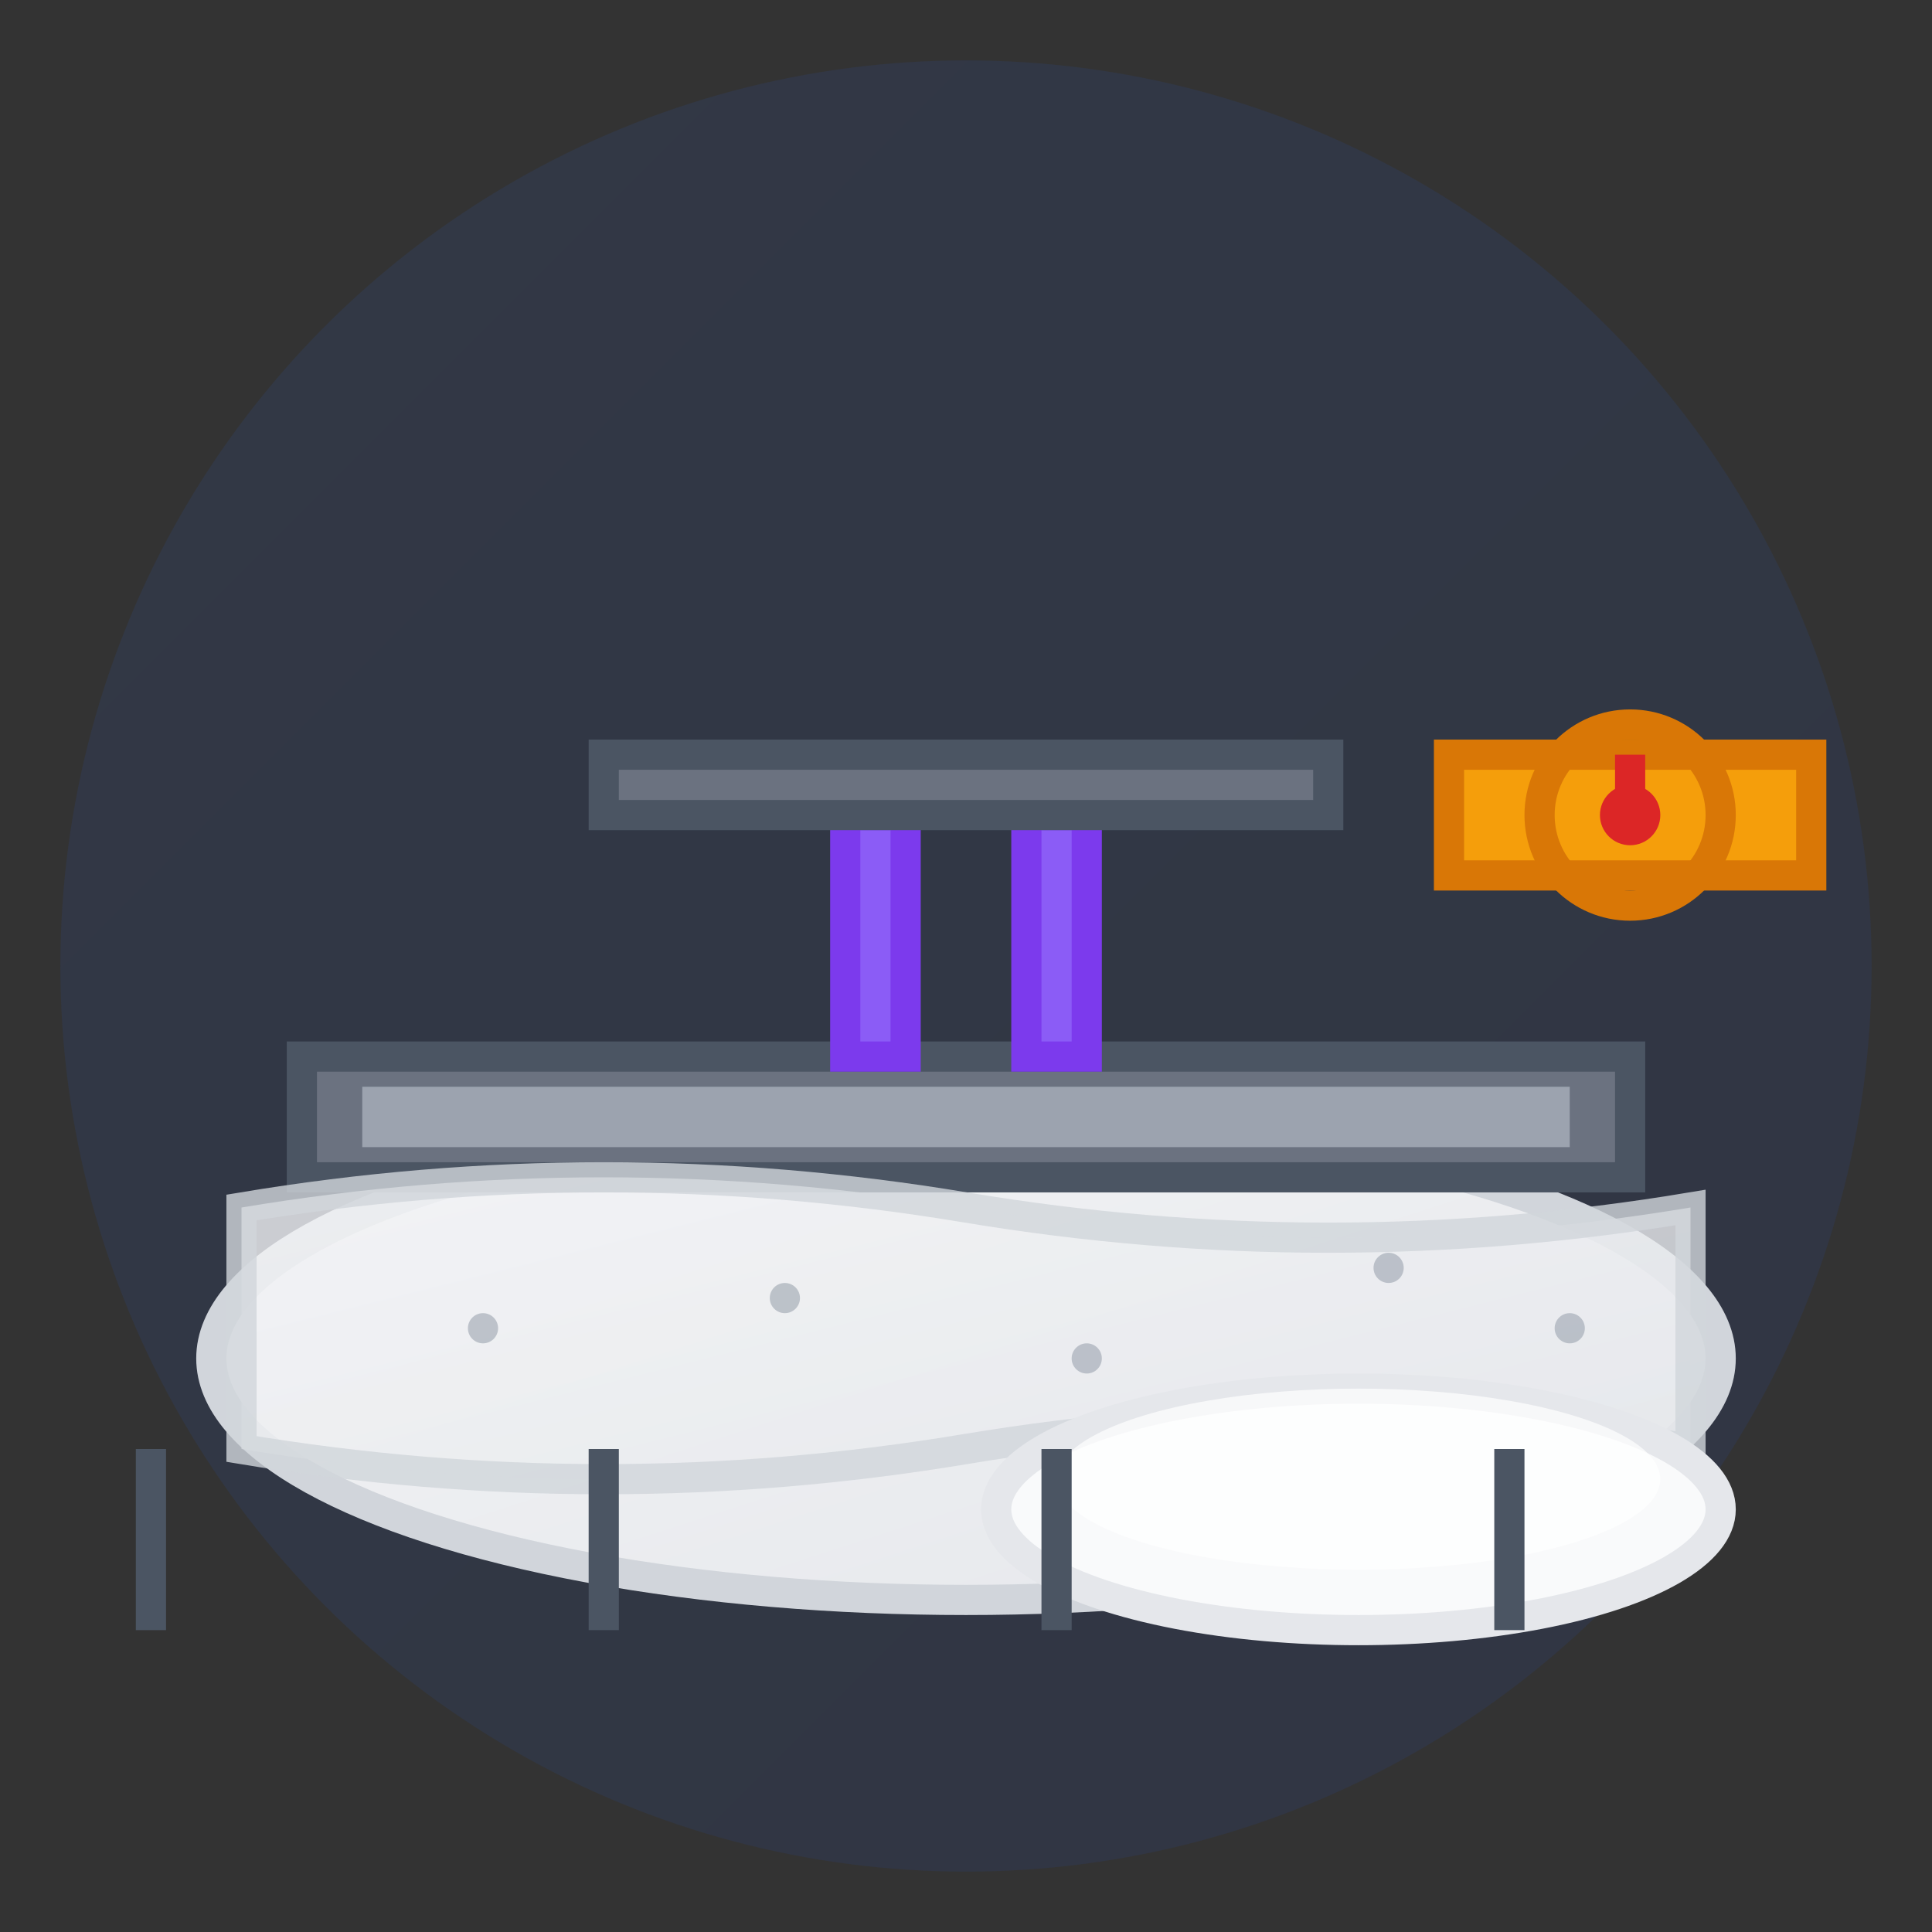 <svg width="64" height="64" viewBox="0 0 64 64" xmlns="http://www.w3.org/2000/svg">
  <rect x="0" y="0" width="64" height="64" fill="#333333" stroke="none"/>
  <defs>
    <linearGradient id="floorGradient" x1="0%" y1="0%" x2="100%" y2="100%">
      <stop offset="0%" style="stop-color:#2563eb;stop-opacity:1" />
      <stop offset="100%" style="stop-color:#1d4ed8;stop-opacity:1" />
    </linearGradient>
    <linearGradient id="concreteGradient" x1="0%" y1="0%" x2="100%" y2="100%">
      <stop offset="0%" style="stop-color:#f3f4f6;stop-opacity:1" />
      <stop offset="100%" style="stop-color:#e5e7eb;stop-opacity:1" />
    </linearGradient>
  </defs>
  
  <!-- Background circle -->
  <circle cx="32" cy="32" r="30" fill="url(#floorGradient)" opacity="0.1"/>
  
  <!-- Floor base/screed -->
  <ellipse cx="32" cy="45" rx="25" ry="8" fill="url(#concreteGradient)" stroke="#d1d5db" stroke-width="1"/>
  
  <!-- Smoothing tool/screed rail -->
  <g transform="translate(10, 35)">
    <rect x="0" y="0" width="44" height="4" fill="#6b7280" stroke="#4b5563" stroke-width="1"/>
    <rect x="2" y="1" width="40" height="2" fill="#9ca3af"/>
    
    <!-- Handle -->
    <rect x="18" y="-8" width="2" height="8" fill="#8b5cf6" stroke="#7c3aed" stroke-width="1"/>
    <rect x="24" y="-8" width="2" height="8" fill="#8b5cf6" stroke="#7c3aed" stroke-width="1"/>
    
    <!-- Cross handle -->
    <rect x="10" y="-10" width="24" height="2" fill="#6b7280" stroke="#4b5563" stroke-width="1"/>
  </g>
  
  <!-- Wet concrete/estrich being spread -->
  <g transform="translate(8, 40)">
    <path d="M0 0 Q12 -2 24 0 Q36 2 48 0 L48 8 Q36 6 24 8 Q12 10 0 8 Z" 
          fill="url(#concreteGradient)" opacity="0.8" stroke="#d1d5db" stroke-width="1"/>
    
    <!-- Wet concrete texture -->
    <circle cx="8" cy="4" r="0.5" fill="#9ca3af" opacity="0.6"/>
    <circle cx="18" cy="3" r="0.5" fill="#9ca3af" opacity="0.6"/>
    <circle cx="28" cy="5" r="0.5" fill="#9ca3af" opacity="0.6"/>
    <circle cx="38" cy="2" r="0.5" fill="#9ca3af" opacity="0.6"/>
    <circle cx="44" cy="4" r="0.5" fill="#9ca3af" opacity="0.6"/>
  </g>
  
  <!-- Smoothed finished area -->
  <ellipse cx="45" cy="50" rx="12" ry="4" fill="#f9fafb" stroke="#e5e7eb" stroke-width="1"/>
  <ellipse cx="45" cy="49" rx="10" ry="3" fill="white" opacity="0.7"/>
  
  <!-- Level indicator -->
  <g transform="translate(48, 25)">
    <rect x="0" y="0" width="12" height="4" fill="#f59e0b" stroke="#d97706" stroke-width="1"/>
    <circle cx="6" cy="2" r="3" fill="none" stroke="#d97706" stroke-width="1"/>
    <circle cx="6" cy="2" r="1" fill="#dc2626"/>
    <path d="M6 2 L6 0" stroke="#dc2626" stroke-width="1"/>
  </g>
  
  <!-- Measurement marks -->
  <g transform="translate(5, 48)">
    <line x1="0" y1="0" x2="0" y2="6" stroke="#4b5563" stroke-width="1"/>
    <line x1="15" y1="0" x2="15" y2="6" stroke="#4b5563" stroke-width="1"/>
    <line x1="30" y1="0" x2="30" y2="6" stroke="#4b5563" stroke-width="1"/>
    <line x1="45" y1="0" x2="45" y2="6" stroke="#4b5563" stroke-width="1"/>
  </g>
</svg>
